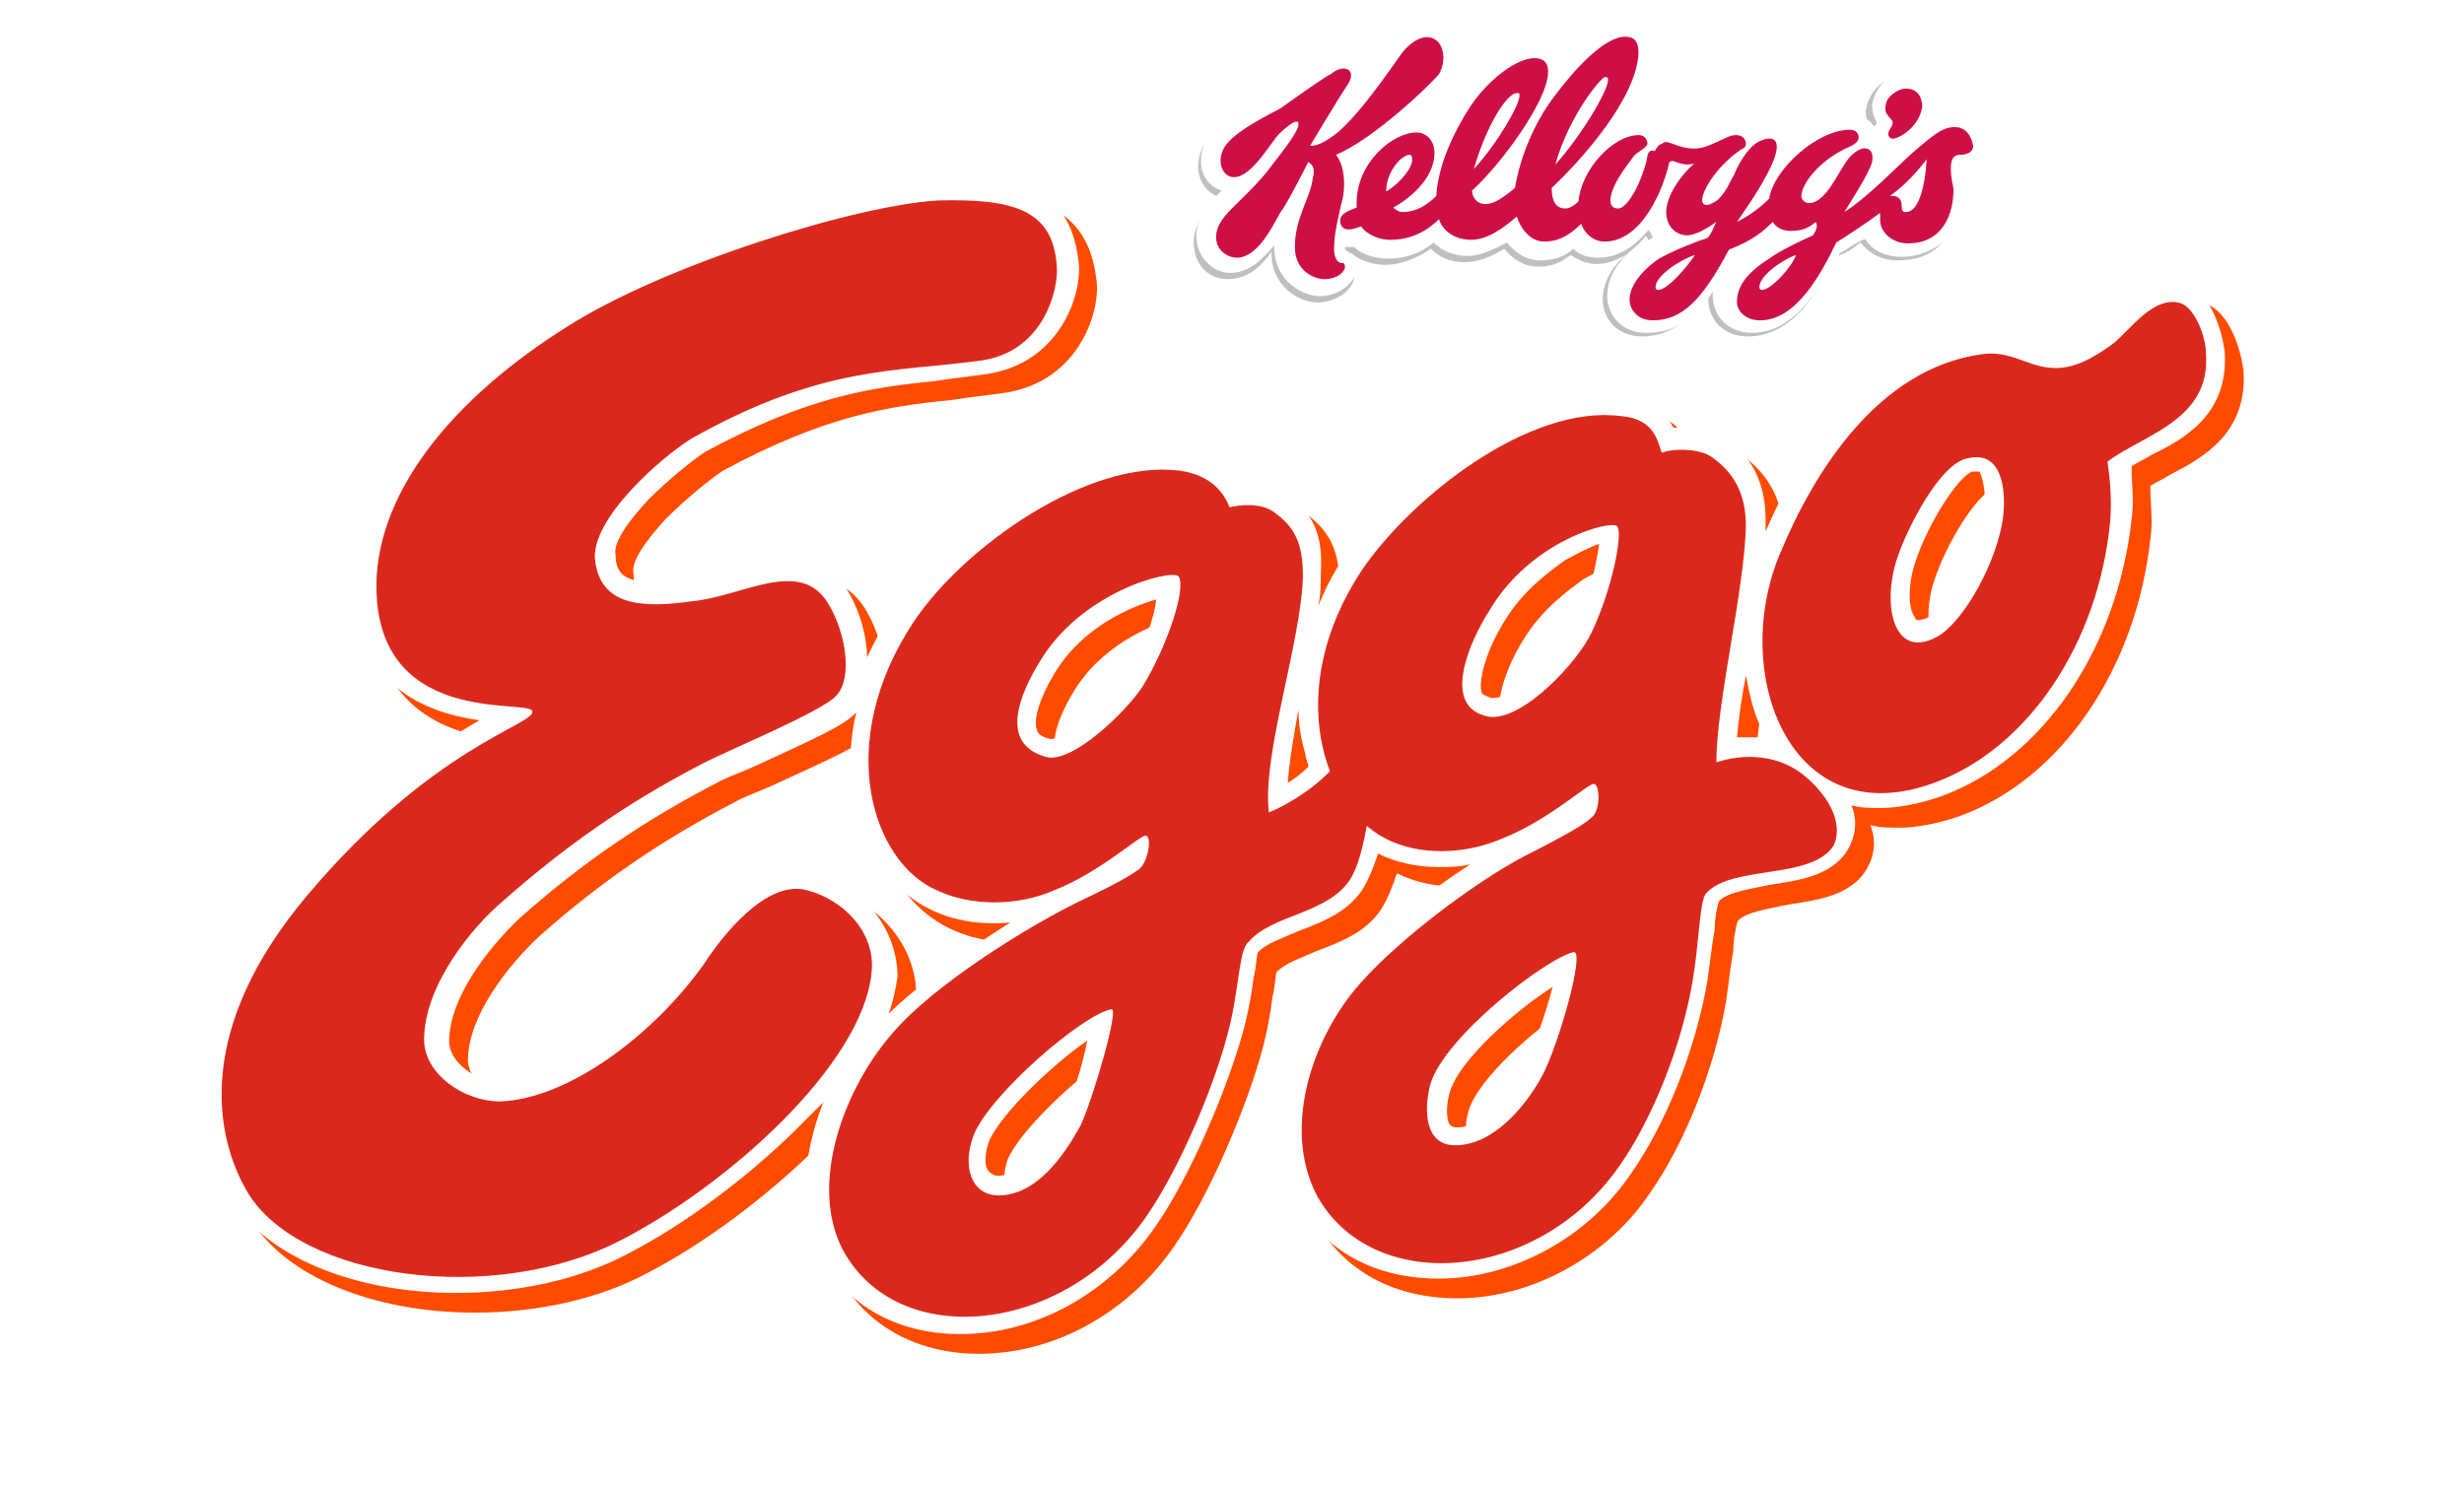 <?xml version="1.0" encoding="UTF-8"?> <svg xmlns="http://www.w3.org/2000/svg" xmlns:cc="http://creativecommons.org/ns#" xmlns:dc="http://purl.org/dc/elements/1.1/" xmlns:rdf="http://www.w3.org/1999/02/22-rdf-syntax-ns#" width="275.33" height="166.24" version="1.1" viewBox="0 0 275.33 166.24" xml:space="preserve"><title>from website</title> <defs><filter id="white_glow_blur"> <feGaussianBlur in="SourceGraphic" stdDeviation="10"></feGaussianBlur> </filter> <filter id="red_glow_blur"> <feGaussianBlur in="SourceGraphic" stdDeviation="2"></feGaussianBlur> </filter> </defs> <path id="whiteglow" d="m250.69 41.4c-0.3-2.3-1.5-6.4-4.1-7.4-0.5-0.3-1.3-0.3-1.8-0.3-2.8 0-4.9 2.3-6.7 3.8l-1.3 1.3c-2 1.5-3.8 2-5.1 2h-0.3c-0.8 0-1.5-0.3-2.6-0.8-1.3-0.5-2.6-1-4.4-1h-1.3c-6.9 0.8-16.4 5.4-23.8 22.5v-1.3c0-4.1-1.5-7.2-4.9-9.5-1.5-0.8-3.6-0.8-4.9-0.8h-0.5c-0.8-1.5-2.3-3.6-5.9-4.1h-1.8c-10.2 0-23.1 9.5-28.9 18.2-1.3 2-2.3 3.8-3.1 5.9 0.3-1.3 0.3-2.6 0.3-3.8 0.3-4.4-1-6.9-4.1-9-1.3-0.8-2.8-1-4.1-1h-1c-1.3-1.8-3.3-3.3-6.7-3.8h-2c-10.5 0-23.8 9.2-29.7 17.9-1.3 1.8-2.3 3.6-3.1 5.4 0-2.3-0.8-5.1-2-7.2-1.5-2.6-3.6-3.8-6.7-3.8-2 0-4.1 0.8-6.4 1.3-1.5 0.5-3.1 1-4.6 1-1.5 0.3-2.8 0.3-3.8 0.3-3.6 0-4.6-1-4.6-3.1-0.3-1.3 1.3-3.6 3.6-6.1 2.3-2.3 4.9-4.4 6.4-5.4 11.3-6.1 18.4-7.2 25.6-7.9 1.8-0.3 3.8-0.5 5.9-0.8 8.5-1.3 10.8-9.5 10.2-12.8-1-8.2-7.2-9.2-13.1-9.2h-2.8c-9.5 0.5-31.5 7.4-42.5 14.6-13.7 8.8-21.7 19.5-22.2 29.8-0.8 12.8 8.2 15.6 13.8 16.4-4.6 2.6-12.3 7.7-21 17.9-14.9 17.7-9.7 31-6.7 35.6 3.8 6.4 13.6 10.5 25.1 10.5 6.9 0 13.8-1.5 19.2-4.4 6.4-3.3 13.3-8.5 18.7-13.8l3.1-3.1c-2.3 5.9-2.8 12-0.3 17.2 2.8 5.4 8.5 8.7 15.6 8.7 8.5 0 16.7-4.6 21.8-12 3.8-5.4 8.2-15.6 10-22.5 0.5-2 0.8-3.8 1-5.4 0.3-1 0.3-2.6 0.5-2.8 1-1 2.6-1.5 4.4-2.3 2.6-1 5.4-2 7.2-4.6 0.8-1.3 1.3-2.6 1.8-4.1 2 1 4.4 1.5 6.7 1.5 1.3 0 2.3 0 3.6-0.3-5.1 3.3-10.8 7.9-14.3 11.8-3.1 3.3-5.4 7.7-6.4 12-1.3 5.1-0.8 9.7 1.3 13.8 3.1 5.6 8.7 8.7 15.9 8.7 8.2 0 16.7-4.6 21.5-11.8 3.8-5.4 7.2-13.8 8.5-21.5 0.3-2 0.5-4.1 0.8-5.6 0-1.3 0.3-2.8 0.5-3.3 1-1 3.3-1.3 5.6-1.8 3.3-0.5 6.9-1 8.7-3.8 0.8-1.3 1.3-3.1 0.5-5.1 1 0.3 2 0.3 3.3 0.3 2 0 4.4-0.5 6.7-1.3 11.3-4.1 19.7-16.4 21.3-31 0.3-2 0-3.8 0-5.6v-0.3c0.8-0.5 1.5-0.8 2.3-1.3 3.5-1.8 8.6-4.6 8.1-11.6zm-53.5 36.2c0.5 2.6 1 4.9 2.3 6.9h-1.8-1.5c0.2-2.1 0.4-4.4 1-6.9zm-50 3.8c0 1.8 0.3 3.3 0.8 5.1 0 0.5 0.3 0.8 0.3 1.3-0.8 0.8-1.5 1.3-2.3 1.8 0.2-2.6 0.7-5.4 1.2-8.2zm-54 18.2c-0.5-0.3-1-0.3-1.8-0.3-3.8 0-7.9 3.1-12.3 9.2-5.4 8.2-14.6 14.6-20.7 14.6-3.1 0-6.1-2.3-6.1-4.6 0-4.9 4.4-10.5 7.9-13.8 7.2-6.4 14.1-11 22-15.1 0.8-0.5 2.3-1 4.1-1.8 6.7-3.1 10.2-4.6 11.5-6.1-1 4.1-0.8 8.2 0.3 11.8 1.3 4.9 4.4 8.5 7.9 10.2 2.6 1.3 5.6 1.8 9 1.5-4.9 3.1-10.2 6.9-13.6 10.2 0.5-1.3 0.8-2.8 1-4.1 0-5.8-4.4-10.4-9.2-11.7zm85-27.7c-1.3 2.8-6.4 8.2-9.2 8.2h-0.3c-0.8-0.3-1-0.5-1-0.5-0.5-1.3 0.5-4.9 2.6-8.2 2-3.3 4.9-5.4 6.7-6.7 1.5-0.8 2.8-1.5 3.8-1.8-0.3 2.1-1.1 5.7-2.6 9zm-5.6 49.5c-1.5 3.3-4.9 6.7-7.7 6.7-0.5 0-0.8-0.3-0.8-0.3-0.3-0.5-0.5-1.8 0-3.6 1-3.6 7.4-9.2 11.5-11.8-0.7 2.8-2.3 7.2-3 9zm51.2-61.8c-0.5 4.6-3.6 9.7-5.9 11.3-0.8 0.5-1.3 0.5-1.5 0.5 0 0-0.3 0-0.3-0.3-0.8-1-0.8-3.6 0-6.1 1.5-4.6 4.9-9.7 6.4-10.2h0.5 0.3c0.2 0.7 0.8 2 0.5 4.8zm-95.8 18.2c-1.5 2.6-6.7 6.9-8.5 6.9-1.3-0.3-1.5-0.8-1.5-1-0.5-1 0.3-3.6 1.8-6.1 3.1-5.4 8.7-7.7 11.5-8.5-0.2 2.1-1.5 5.6-3.3 8.7zm-7.2 48.9c-0.8 1.5-3.6 6.7-7.2 6.7-0.5 0-0.8-0.3-1-0.5-0.5-0.5-0.5-1.8 0-3.3 1.3-3.1 7.2-8.7 11-11.3-0.5 2.8-1.8 6.6-2.8 8.4z" fill="#fff" filter="url(#white_glow_blur)"></path> <path id="redglow" d="m250.69 41.4c-0.3-2.3-1.5-6.4-4.1-7.4-0.5-0.3-1.3-0.3-1.8-0.3-2.8 0-4.9 2.3-6.7 3.8l-1.3 1.3c-2 1.5-3.8 2-5.1 2h-0.3c-0.8 0-1.5-0.3-2.6-0.8-1.3-0.5-2.6-1-4.4-1h-1.3c-6.9 0.8-16.4 5.4-23.8 22.5v-1.3c0-4.1-1.5-7.2-4.9-9.5-1.5-0.8-3.6-0.8-4.9-0.8h-0.5c-0.8-1.5-2.3-3.6-5.9-4.1h-1.8c-10.2 0-23.1 9.5-28.9 18.2-1.3 2-2.3 3.8-3.1 5.9 0.3-1.3 0.3-2.6 0.3-3.8 0.3-4.4-1-6.9-4.1-9-1.3-0.8-2.8-1-4.1-1h-1c-1.3-1.8-3.3-3.3-6.7-3.8h-2c-10.5 0-23.8 9.2-29.7 17.9-1.3 1.8-2.3 3.6-3.1 5.4 0-2.3-0.8-5.1-2-7.2-1.5-2.6-3.6-3.8-6.7-3.8-2 0-4.1 0.8-6.4 1.3-1.5 0.5-3.1 1-4.6 1-1.5 0.3-2.8 0.3-3.8 0.3-3.6 0-4.6-1-4.6-3.1-0.3-1.3 1.3-3.6 3.6-6.1 2.3-2.3 4.9-4.4 6.4-5.4 11.3-6.1 18.4-7.2 25.6-7.9 1.8-0.3 3.8-0.5 5.9-0.8 8.5-1.3 10.8-9.5 10.2-12.8-1-8.2-7.2-9.2-13.1-9.2h-2.8c-9.5 0.5-31.5 7.4-42.5 14.6-13.7 8.8-21.7 19.5-22.2 29.8-0.8 12.8 8.2 15.6 13.8 16.4-4.6 2.6-12.3 7.7-21 17.9-14.9 17.7-9.7 31-6.7 35.6 3.8 6.4 13.6 10.5 25.1 10.5 6.9 0 13.8-1.5 19.2-4.4 6.4-3.3 13.3-8.5 18.7-13.8l3.1-3.1c-2.3 5.9-2.8 12-0.3 17.2 2.8 5.4 8.5 8.7 15.6 8.7 8.5 0 16.7-4.6 21.8-12 3.8-5.4 8.2-15.6 10-22.5 0.5-2 0.8-3.8 1-5.4 0.3-1 0.3-2.6 0.5-2.8 1-1 2.6-1.5 4.4-2.3 2.6-1 5.4-2 7.2-4.6 0.8-1.3 1.3-2.6 1.8-4.1 2 1 4.4 1.5 6.7 1.5 1.3 0 2.3 0 3.6-0.3-5.1 3.3-10.8 7.9-14.3 11.8-3.1 3.3-5.4 7.7-6.4 12-1.3 5.1-0.8 9.7 1.3 13.8 3.1 5.6 8.7 8.7 15.9 8.7 8.2 0 16.7-4.6 21.5-11.8 3.8-5.4 7.2-13.8 8.5-21.5 0.3-2 0.5-4.1 0.8-5.6 0-1.3 0.3-2.8 0.5-3.3 1-1 3.3-1.3 5.6-1.8 3.3-0.5 6.9-1 8.7-3.8 0.8-1.3 1.3-3.1 0.5-5.1 1 0.3 2 0.3 3.3 0.3 2 0 4.4-0.5 6.7-1.3 11.3-4.1 19.7-16.4 21.3-31 0.3-2 0-3.8 0-5.6v-0.3c0.8-0.5 1.5-0.8 2.3-1.3 3.5-1.8 8.6-4.6 8.1-11.6zm-53.5 36.2c0.5 2.6 1 4.9 2.3 6.9h-1.8-1.5c0.2-2.1 0.4-4.4 1-6.9zm-50 3.8c0 1.8 0.3 3.3 0.8 5.1 0 0.5 0.3 0.8 0.3 1.3-0.8 0.8-1.5 1.3-2.3 1.8 0.2-2.6 0.7-5.4 1.2-8.2zm-54 18.2c-0.5-0.3-1-0.3-1.8-0.3-3.8 0-7.9 3.1-12.3 9.2-5.4 8.2-14.6 14.6-20.7 14.6-3.1 0-6.1-2.3-6.1-4.6 0-4.9 4.4-10.5 7.9-13.8 7.2-6.4 14.1-11 22-15.1 0.8-0.5 2.3-1 4.1-1.8 6.7-3.1 10.2-4.6 11.5-6.1-1 4.1-0.8 8.2 0.3 11.8 1.3 4.9 4.4 8.5 7.9 10.2 2.6 1.3 5.6 1.8 9 1.5-4.9 3.1-10.2 6.9-13.6 10.2 0.5-1.3 0.8-2.8 1-4.1 0-5.8-4.4-10.4-9.2-11.7zm85-27.7c-1.3 2.8-6.4 8.2-9.2 8.2h-0.3c-0.8-0.3-1-0.5-1-0.5-0.5-1.3 0.5-4.9 2.6-8.2 2-3.3 4.9-5.4 6.7-6.7 1.5-0.8 2.8-1.5 3.8-1.8-0.3 2.1-1.1 5.7-2.6 9zm-5.6 49.5c-1.5 3.3-4.9 6.7-7.7 6.7-0.5 0-0.8-0.3-0.8-0.3-0.3-0.5-0.5-1.8 0-3.6 1-3.6 7.4-9.2 11.5-11.8-0.7 2.8-2.3 7.2-3 9zm51.2-61.8c-0.5 4.6-3.6 9.7-5.9 11.3-0.8 0.5-1.3 0.5-1.5 0.5 0 0-0.3 0-0.3-0.3-0.8-1-0.8-3.6 0-6.1 1.5-4.6 4.9-9.7 6.4-10.2h0.5 0.3c0.2 0.7 0.8 2 0.5 4.8zm-95.8 18.2c-1.5 2.6-6.7 6.9-8.5 6.9-1.3-0.3-1.5-0.8-1.5-1-0.5-1 0.3-3.6 1.8-6.1 3.1-5.4 8.7-7.7 11.5-8.5-0.2 2.1-1.5 5.6-3.3 8.7zm-7.2 48.9c-0.8 1.5-3.6 6.7-7.2 6.7-0.5 0-0.8-0.3-1-0.5-0.5-0.5-0.5-1.8 0-3.3 1.3-3.1 7.2-8.7 11-11.3-0.5 2.8-1.8 6.6-2.8 8.4z" fill="#ff4b00" filter="url(#red_glow_blur)"></path> <path id="kell_x5F_g" d="m218.89 21.2c0 2.6-0.8 4.6-2 6.1-1.3 1.3-2.8 1.8-4.9 1.8-2 0-3.3-1-4.1-2-1 0.8-1.8 1.3-2.6 1.5 0 0 0 0.3-0.3 0.3-1.8 3.6-4.6 8.7-9.7 8.7-2.8 0-4.4-2-4.4-4.1v-0.5c-2 2.8-4.4 4.6-7.4 4.6-2.8 0-4.4-2-4.4-4.1 0-2.3 1.5-4.6 4.1-6.1 0.3-0.3 0.8-0.5 1-0.5 0 0 0-0.3-0.3-0.5-1.5 1.8-3.3 3.1-5.6 3.1-1 0-2-0.5-2.8-1-1 0.8-2 1.3-3.6 1.3s-2.8-0.8-3.8-2c-1.3 0.8-2.8 1.5-4.4 1.5s-2.8-0.5-3.8-1.5c-1.5 1-3.3 1.8-5.1 1.8-1.5 0-2.8-0.5-3.8-1.3h-1v0.3c0.3 0.3 0.8 0.5 1 0.8 0.3 0.5 0.5 1.3 0.3 1.8-0.5 1.8-2.6 2.6-4.1 2.6-2 0-5.1-1.8-5.1-5.4v-0.3c-1 1.5-2.6 3.1-4.9 3.1s-3.8-1.8-3.8-4.1c0-2 1.3-3.6 2.8-5.1-1.5-0.5-2.3-2-2.3-3.3 0-3.1 2.3-4.9 7.7-7.7l10.8 5.6h56.9l-0.3-2.3c-0.3-0.5-0.5-1-0.5-2 0.3-2 2-3.8 4.1-3.8 1 0 2 0.5 2.6 1.3 0.8 0.8 1 1.8 0.8 2.8 0 0.3 0 0.5-0.3 1z" fill="#bfbfbf"></path> <path id="kell_x5F_w" d="m220.39 13c-0.5-0.3-1.3-0.5-2-0.5-0.8 0-1.3 0.3-2 0.5 0-0.3 0.3-0.5 0.3-1 0-1-0.3-2-0.8-2.8-0.8-0.8-1.5-1.3-2.6-1.3-2 0-3.8 1.8-4.1 3.8 0 1 0.3 1.5 0.5 2 0 0.3-0.3 0.3-0.3 0.5 0-0.3-0.3-0.3-0.3-0.5-0.3-0.3-1-0.8-2-0.8-2 0-4.4 1-6.4 2.8 0-0.3-0.3-0.8-0.5-1-0.5-0.8-1.3-1-2.3-1-0.5 0-1 0-1.5 0.3-0.5-0.5-1.3-1-2.3-1-0.5 0-1 0.3-1.5 0.3-0.3 0-0.5 0.3-0.8 0.3-1 0.5-1.5 0.8-2.3 0.8s-1-0.3-1.3-0.3h-0.3c-0.8-0.5-1.8-0.5-2.6-0.3-0.5-0.3-1-0.8-1.8-0.8h-0.8c1.5-2.3 2.6-4.9 2.6-7.2 0-1.3-0.5-2.3-0.8-2.8-0.5-0.5-1-1-2.3-1-3.1 0.8-5.6 2.8-7.4 5.1-0.3-0.5-0.5-1-0.8-1-0.5-0.5-1.3-1-2.6-1-3.1 0-6.7 3.3-8.7 6.1-0.8 1-1.3 2-1.8 3.3-0.8-0.8-1.5-1.3-2.6-1.3 1.8-1.8 3.3-3.3 3.6-3.8 1.5-2.3 1.3-5.1-0.5-6.4-0.5-0.8-1.3-1-1.8-1-1.8 0-3.6 1.5-4.6 3.1-0.8 1.3-1.5 2.3-2.3 3.3 0-0.5-0.3-0.8-0.3-1-0.5-0.8-1.3-1.5-2.3-1.5-0.8 0-1.8 0.3-2.6 0.8-0.5 0.3-2.8 2-5.6 3.6-5.1 2.8-7.7 4.6-7.7 7.7 0 1.5 0.8 2.8 2.3 3.3-1.5 1.5-2.8 3.1-2.8 5.1 0 2.3 1.8 4.1 3.8 4.1s3.6-1.5 4.9-3.1v0.3c0 3.6 3.1 5.4 5.1 5.4 1.5 0 3.3-0.8 4.1-2.6 0.3-0.5 0-1.3-0.3-1.8-0.3-0.3-0.5-0.5-1-0.8v-0.3h1c0.8 0.8 2.3 1.3 3.8 1.3 1.8 0 3.6-0.5 5.1-1.8 1 1 2.3 1.5 3.8 1.5s3.1-0.8 4.4-1.5c0.8 1 2 2 3.8 2 1.5 0 2.8-0.5 3.6-1.3 0.8 0.8 1.8 1 2.8 1 2.3 0 4.1-1.3 5.6-3.1 0.3 0.3 0.3 0.5 0.5 0.8-0.3 0.3-0.8 0.5-1 0.5-2.6 1.5-4.1 3.8-4.1 6.1 0 2 1.5 4.1 4.4 4.1 3.1 0 5.4-1.5 7.4-4.6v0.5c0 2 1.5 4.1 4.4 4.1 4.9 0 7.7-5.4 9.7-8.7 0 0 0-0.3 0.3-0.3 0.8-0.5 1.5-1 2.6-1.5 0.8 1.3 2.3 2 4.1 2 2 0 3.6-0.8 4.9-1.8 1.3-1.5 2-3.6 2-6.1 0-0.8 0-1.5-0.3-1.8 1.5-0.3 2-1 2.3-1.5 0.3-0.4 1.1-3.3-1-4.5z" fill="#fff"></path> <path id="kell_x5F_r" d="m218.39 14.2c-1.5 0-2.8 1.3-4.6 2.8-1.5 1.3-4.9 4.9-7.7 6.7 0.8-1.3 2.8-4.4 3.1-5.6 0.3-1.5-0.8-2-2-1-1.5 1-2.8 5.6-5.1 5.6-0.3 0-0.8-0.3-0.8-0.8 0-1.3 2-4.1 5.6-5.6 0.5-0.3 0.8-0.5 0.8-1 0 0 0-0.8-1-0.8-3.6 0-8.5 4.4-9 7.7-0.8 0.8-2 1.8-3.6 2.6 1.8-2.6 3.3-4.9 4.1-6.9 1-2.6-0.3-2.8-1.8-2-1.3 0.8-2.3 2.8-2.6 3.6-0.5 0.8-0.8 1.8-1.8 2.8-1.3 1-2.3 0.8-1.5-1s2.6-3.6 3.8-4.4c0.3-0.3 0.8-0.3 0.8-0.8 0-0.8-0.8-1.3-2-0.8-1.8 0.8-2.6 1.3-3.8 1.3-1 0-1.8-0.3-2.3-0.5-0.8-0.3-1-0.3-1.3 0-0.3 0-0.5 0.3-0.8 0.8-0.5-0.3-0.8 0.3-0.8 0.5-0.3 2-2 5.9-3.3 5.9-0.5 0-1-0.3-0.8-1.3 0.3-1.8 2.3-4.1 2.6-4.6 0.5-0.5 1.3-0.8 1.5-1.3 0-0.5-0.3-1-1-1-2.8 0-6.4 3.8-6.7 7.4-0.5 0.5-1 0.8-1.5 0.8-1.3 0-1.5-1.3-1.5-2.3 3.3-3.1 9.5-10 9.7-15.1 0-1.3-0.5-1.8-1.5-1.8-2.3 0-5.6 3.6-7.7 6.4-2.6 3.3-4.1 7.4-4.6 10.5-1.8 1.5-2.6 1.8-3.3 1.8-1 0-1.5-0.8-1.5-1.5 3.1-2.8 8.5-10 8.5-13.3 0-1-0.5-1.5-1.5-1.5-2 0-5.1 2.3-7.2 5.4-2 3.1-3.6 6.7-3.8 10-1.5 1.5-2.8 1.8-3.8 1.8-0.5 0-1-0.5-1-0.5 1.5-0.8 4.6-3.1 4.6-6.1 0-1.5-1-2.3-2-2.3-2.6 0-6.7 3.3-6.7 7.9v0.5c-1.3 0.5-2 0.8-1.8 1.8 0.3 0.8 1 0.8 2.3 0.3 0.3 0.5 1.5 1.5 3.3 1.5 2.3 0 4.1-1 5.4-2.3 0.5 1.5 2 2.3 3.6 2.3 1.8 0 3.6-1.3 5.1-2.6 0.3 1 1.3 2.8 3.1 2.8s3.1-1 4.1-2c0.3 1 1.3 2 2.6 2 4.4 0 6.7-6.4 7.2-8.7 0-0.3 0.3-0.3 0.5-0.3 0.8 0.3 1.3 0.5 2.3 0.3-1.5 1.3-3.1 3.6-3.1 5.4s1.3 2.6 2.3 2.6 2.3-0.8 3.3-1.5c-0.3 0.5-0.5 1.3-1 1.8-1 0.3-3.6 1.3-5.4 2.3-1.5 1-3.3 2.8-3.3 4.6 0 1 0.8 2.3 2.6 2.3 3.1 0 5.4-2 8.5-7.9 2.6-1 3.8-2 4.9-3.1 0.5 0.8 1.3 1 2 1 1.3 0 2-0.3 2.8-1 0.3 0.5 0 1-0.3 1.5-1.8 0.8-3.8 1.8-4.9 2.6-2.8 1.8-3.6 3.3-3.6 4.9 0 0.8 0.8 2 2.6 2 4.1 0 6.9-5.4 8.5-8.7 1.3-0.8 3.1-2 4.9-3.3v0.8c0 1.3 1.3 2.6 3.1 2.6 3.8 0 5.1-3.1 5.1-6.1-0.3-1.3-0.3-2-0.3-2.3 0-1 0.3-1.5 1-1.5 0.8 0 1.5-0.3 1.5-1-0.3-1.5-1.1-2.1-2.1-2.1zm-39-5.6s0.3 0 0.3 0.3c0 1.3-3.1 6.4-5.9 9.5 1.5-5.4 5.1-9.8 5.6-9.8zm-24.5 12.8c0-2.3 1.8-4.1 2.6-4.1 0.3 0 0.3 0.3 0.3 0.5 0.1 0.8-1.2 2.6-2.9 3.6zm14.6-11c0.3 0 0.3 0 0.3 0.3 0 1-2.3 5.1-5.1 8.2 1.4-4.9 3.7-8.5 4.8-8.5zm15.8 22c-0.3 0-0.3-0.3-0.3-0.3 0-1.3 2.8-3.1 4.4-3.6-0.7 1.1-3 3.9-4.1 3.9zm11.6 0c-0.3 0-0.3-0.3-0.3-0.3 0-1.3 2.6-3.1 4.1-3.6-0.5 1.4-2.8 3.9-3.8 3.9zm16.1-8.7c-0.3 0-0.5 0-0.5-0.8 0-0.5-0.3-1-1-1h-0.3c1.8-1.3 3.1-2.8 4.1-4.1-0.2 3.4-1 5.9-2.3 5.9zm-1.5-10c0-0.5-1-0.8-0.8-1.8 0-1 1.3-2 2.3-2 1.3 0 1.8 1 1.8 2-0.3 2.3-2.6 3.6-3.3 3.6-0.3 0-0.5-0.3-0.5-0.5 0-0.5 0.5-0.8 0.5-1.3zm-61.5 15.7c0.3 0 0.3 0.3 0.3 0.5-0.3 1-1.5 1.3-2.3 1.3-1 0-3.3-0.8-3.3-3.6 0-3.3 1.8-5.6 2-7.7 0.3-1 0-1.5-0.5-1.8-0.5 1-2.6 5.1-3.1 5.6-1 1.8-2.6 5.1-4.9 5.1-1 0-2.3-0.8-2.3-2.3 0-2.3 2.6-3.6 5.6-7.2 2-2.6 3.6-4.6 3.6-5.4 0-0.3 0-0.3-0.3-0.3s-1.3 0.8-1.8 1.3c-1 1-3.1 4.9-5.1 4.9-1 0-1.5-1-1.5-1.8 0-1.8 1.3-3.1 6.7-5.9 2.8-2 5.4-3.8 5.6-3.8 1.5-1.3 3.1-0.5 1.8 1.3-1 1.5-4.1 6.7-4.1 6.7 0.8 0 1.5-0.3 3.1-1.5 2-1.8 3.8-4.1 6.9-8.5 1-1.5 2.8-2.8 4.1-1.8 1 0.8 1 2.6 0.3 3.8-0.8 1-7.2 7.2-11.5 9 1 1.3 1 3.3 0.8 4.6-0.3 1.3-1 4.1-1 5.4-0.1 1 0.1 2.1 0.9 2.1z" fill="#ce0f46"></path> <path id="eggo_x5F_border" d="m248.59 39.3c-0.3-2.3-1.5-6.4-4.1-7.4-0.5-0.3-1.3-0.3-1.8-0.3-2.8 0-4.9 2.3-6.7 3.8l-1.3 1.3c-2 1.5-3.8 2-5.1 2h-0.2c-0.8 0-1.5-0.3-2.6-0.8-1.3-0.5-2.6-1-4.4-1h-1.3c-6.9 0.8-16.4 5.4-23.8 22.5v-1.3c0-4.1-1.5-7.2-4.9-9.5-1.5-0.8-3.6-0.8-4.9-0.8h-0.5c-0.8-1.5-2.3-3.6-5.9-4.1h-1.8c-10.2 0-23.1 9.5-28.9 18.2-1.3 2-2.3 3.8-3.1 5.9 0.3-1.3 0.3-2.6 0.3-3.8 0.3-4.4-1-6.9-4.1-9-1.3-0.8-2.8-1-4.1-1h-1c-1.3-1.8-3.3-3.3-6.7-3.8h-2c-10.5 0-23.8 9.2-29.7 17.9-1.3 1.8-2.3 3.6-3.1 5.4 0-2.3-0.8-5.1-2-7.2-1.5-2.6-3.6-3.8-6.7-3.8-2 0-4.1 0.8-6.4 1.3-1.5 0.5-3.1 1-4.6 1-1.5 0.3-2.8 0.3-3.8 0.3-3.6 0-4.6-1-4.6-3.1-0.3-1.3 1.3-3.6 3.6-6.1 2.3-2.3 4.9-4.4 6.4-5.4 11.3-6.1 18.4-7.2 25.6-7.9 1.8-0.3 3.8-0.5 5.9-0.8 8.5-1.3 10.8-9.5 10.2-12.8-1-8.2-7.2-9.2-13.1-9.2h-2.8c-9.5 0.5-31.5 7.4-42.5 14.6-13.8 8.7-21.8 19.5-22.3 29.7-0.8 12.8 8.2 15.6 13.8 16.4-4.6 2.6-12.3 7.7-21 17.9-14.9 17.7-9.7 31-6.7 35.6 3.8 6.4 13.6 10.5 25.1 10.5 6.9 0 13.8-1.5 19.2-4.4 6.4-3.3 13.3-8.5 18.7-13.8l3.1-3.1c-2.3 5.9-2.8 12-0.3 17.2 2.8 5.4 8.5 8.7 15.6 8.7 8.5 0 16.7-4.6 21.8-12 3.8-5.4 8.2-15.6 10-22.5 0.5-2 0.8-3.8 1-5.4 0.3-1 0.3-2.6 0.5-2.8 1-1 2.6-1.5 4.4-2.3 2.6-1 5.4-2 7.2-4.6 0.8-1.3 1.3-2.6 1.8-4.1 2 1 4.4 1.5 6.7 1.5 1.3 0 2.3 0 3.6-0.3-5.1 3.3-10.8 7.9-14.3 11.8-3.1 3.3-5.4 7.7-6.4 12-1.3 5.1-0.8 9.7 1.3 13.8 3.1 5.6 8.7 8.7 15.9 8.7 8.2 0 16.7-4.6 21.5-11.8 3.8-5.4 7.2-13.8 8.5-21.5 0.3-2 0.5-4.1 0.8-5.6 0-1.3 0.3-2.8 0.5-3.3 1-1 3.3-1.3 5.6-1.8 3.3-0.5 6.9-1 8.7-3.8 0.8-1.3 1.3-3.1 0.5-5.1 1 0.3 2 0.3 3.3 0.3 2 0 4.4-0.5 6.7-1.3 11.3-4.1 19.7-16.4 21.3-31 0.3-2 0-3.8 0-5.6v-0.3c0.8-0.5 1.5-0.8 2.3-1.3 3.5-1.7 8.6-4.5 8.1-11.5zm-53.5 36.2c0.5 2.6 1 4.9 2.3 6.9h-1.8-1.5c0.2-2.1 0.5-4.4 1-6.9zm-50 3.8c0 1.8 0.3 3.3 0.8 5.1 0 0.5 0.3 0.8 0.3 1.3-0.8 0.8-1.5 1.3-2.3 1.8 0.2-2.6 0.7-5.4 1.2-8.2zm-54 18.2c-0.5-0.3-1-0.3-1.8-0.3-3.8 0-7.9 3.1-12.3 9.2-5.4 8.2-14.6 14.6-20.7 14.6-3.1 0-6.1-2.3-6.1-4.6 0-4.9 4.4-10.5 7.9-13.8 7.2-6.4 14.1-11 22-15.1 0.8-0.5 2.3-1 4.1-1.8 6.7-3.1 10.2-4.6 11.5-6.1-1 4.1-0.8 8.2 0.3 11.8 1.3 4.9 4.4 8.5 7.9 10.2 2.6 1.3 5.6 1.8 9 1.5-4.9 3.1-10.2 6.9-13.6 10.2 0.5-1.3 0.8-2.8 1-4.1 0-5.8-4.4-10.4-9.2-11.7zm85-27.7c-1.3 2.8-6.4 8.2-9.2 8.2h-0.3c-0.8-0.3-1-0.5-1-0.5-0.5-1.3 0.5-4.9 2.6-8.2 2-3.3 4.9-5.4 6.7-6.7 1.5-0.8 2.8-1.5 3.8-1.8-0.3 2.1-1 5.7-2.6 9zm-5.6 49.5c-1.5 3.3-4.9 6.7-7.7 6.7-0.5 0-0.8-0.3-0.8-0.3-0.3-0.5-0.5-1.8 0-3.6 1-3.6 7.4-9.2 11.5-11.8-0.7 2.8-2.3 7.2-3 9zm51.2-61.8c-0.5 4.6-3.6 9.7-5.9 11.3-0.8 0.5-1.3 0.5-1.5 0.5 0 0-0.3 0-0.3-0.3-0.8-1-0.8-3.6 0-6.1 1.5-4.6 4.9-9.7 6.4-10.2h0.5 0.3c0.3 0.7 0.8 2 0.5 4.8zm-95.8 18.2c-1.5 2.6-6.7 6.9-8.5 6.9-1.3-0.3-1.5-0.8-1.5-1-0.5-1 0.3-3.6 1.8-6.1 3.1-5.4 8.7-7.7 11.5-8.5-0.2 2.1-1.5 5.7-3.3 8.7zm-7.2 49c-0.8 1.5-3.6 6.7-7.2 6.7-0.5 0-0.8-0.3-1-0.5-0.5-0.5-0.5-1.8 0-3.3 1.3-3.1 7.2-8.7 11-11.3-0.5 2.7-1.7 6.6-2.8 8.4z" fill="#fff"></path><g fill="#da291c"> <path id="eggo_x5F_o" d="m235.49 51.6c0.3 2 0.5 4.4 0.3 6.7-1.3 13.6-9.2 25.4-19.7 29.2-16.1 5.9-22.8-12.3-17.2-25.6 3.8-9.2 11-20.7 22.5-22.3 3.1-0.5 5.1 1.3 7.7 1.5 2.6 0.3 5.1-1.3 6.9-2.6s4.6-5.6 7.7-4.6c1.5 0.5 2.8 3.6 2.8 5.6 0.6 7.5-7.1 9.1-11 12.1zm-23.5 10.8c-1.8 5.4-0.3 11.8 4.9 8.5 2.8-2 6.1-7.9 6.9-12.8 0.5-3.8-0.3-7.7-3.8-6.9-3.2 0.4-7 8.1-8 11.2z"></path> <path d="m149.69 84.9c-2 2.8-5.9 5.1-7.9 5.9-0.8-6.4 3.6-19 3.8-26.4 0-3.8-1-5.6-3.3-7.2-1.3-1-3.8-0.8-4.9-0.5-0.5-1.3-1.8-3.6-5.6-4.1-10.2-1.3-24.1 8.5-29.7 16.9-9 13.6-4.6 26.9 2.6 30 3.8 1.8 9 1.8 13.1 0 5.1-2 9.5-6.1 10.2-6.1 0.8 0 0.3 3.1-0.8 3.8-1.3 1-4.6 2.6-6.1 3.3-5.9 2.8-16.7 9.5-21.3 14.9-5.4 6.1-9.5 16.9-5.6 24.3 6.1 11.3 24.6 9.5 33.8-3.6 3.6-5.1 7.9-14.9 9.5-21.8 1-4.4 1-8.2 2-9 2.6-3.1 8.7-3.1 11.3-6.9 1-1.5 1.5-3.8 2-6.4-0.3-3.7-1.5-6.5-3.1-7.1zm-28.9 40.8c-1.8 3.3-4.9 7.9-9.2 7.9-3.1 0-4.1-3.3-2.8-6.7 1.8-4.6 12.3-13.6 15.4-14.1 0.9-0.2-1.9 9.5-3.4 12.9zm6.9-49c-1.8 2.8-7.9 8.7-10.8 7.9-5.4-1.5-2.8-7.2-0.8-10.5 4.6-7.9 14.6-10.5 15.6-9.7 0.9 1.3-1.2 7.7-4 12.3z"></path> <path d="m201.99 87c-3.1-2.8-7.2-2.8-10.2-1.8 0-6.7 3.1-19 3.3-26.4 0-3.8-1.5-6.1-3.8-7.7-1.3-1-4.4-1-5.6-0.5-0.5-1.3-0.8-3.8-4.6-4.1-10.2-1.3-23.3 9-28.9 17.2-9 13.6-4.1 26.6 2.6 30 3.8 2 9 1.8 13.1 0 5.1-2 9.5-6.1 10.2-6.1s0.8 3.1-0.3 3.8c-1 1-4.6 2.8-6.1 3.6-5.9 2.8-15.1 9.7-19.7 14.9-5.4 6.1-8.7 16.1-4.9 23.6 6.1 11.3 24.6 10 33.8-3.1 3.6-5.1 6.9-13.1 8.2-20.5 0.8-4.6 0.8-9 1.5-10 2.8-3.3 11.8-1.5 14.3-5.4 0.9-1.9 0.2-4.7-2.9-7.5zm-29.7 33.3c-1.8 3.3-5.4 7.7-9.7 7.7-3.1 0-3.6-3.3-2.8-6.7 1.5-5.4 13.1-14.3 16.1-14.9 1.2 0.1-1.8 10.6-3.6 13.9zm5.6-49.7c-1.5 3.3-7.7 10-11.5 9.5-5.6-1-2-8.7 0-11.8 4.6-7.9 13.6-10.2 14.3-9.5s-0.5 6.9-2.8 11.8z"></path> <path id="eggo_x5F_e" d="m104.89 22.4c-9.2 0.5-30.7 7.2-41.5 14.1-12.6 7.9-20.7 17.9-21.3 27.9-0.8 17.2 17.2 13.6 17.4 15.1 0.3 1.5-11 3.8-25.1 20.5-12.6 14.9-10.5 26.9-6.7 33.3 5.9 9.7 27.4 12.6 41.5 5.4 12-6.1 27.2-19.7 28.2-30 0.5-4.6-3.3-8.2-7.2-9.2-4.6-1.3-9.7 5.4-11.5 8.2-5.6 7.9-15.1 15.1-22.8 15.4-4.1 0-8.5-3.1-8.5-6.9 0-6.1 5.4-12.6 8.7-15.4 6.9-6.1 13.8-11 22.3-15.4 2.8-1.5 13.6-5.9 15.1-7.7 1.8-2 1-6.9-0.8-10-3.1-5.6-9.7-1-15.4-0.5-5.6 0.8-10.2 0.5-10.8-4.6-0.5-4.6 7.4-11.5 10.8-13.6 14.6-8.2 22.8-7.4 32.3-8.7 7.2-1 8.7-8.2 8.5-10.5-0.4-6.3-4.7-7.6-13.2-7.4z"></path> </g></svg> 